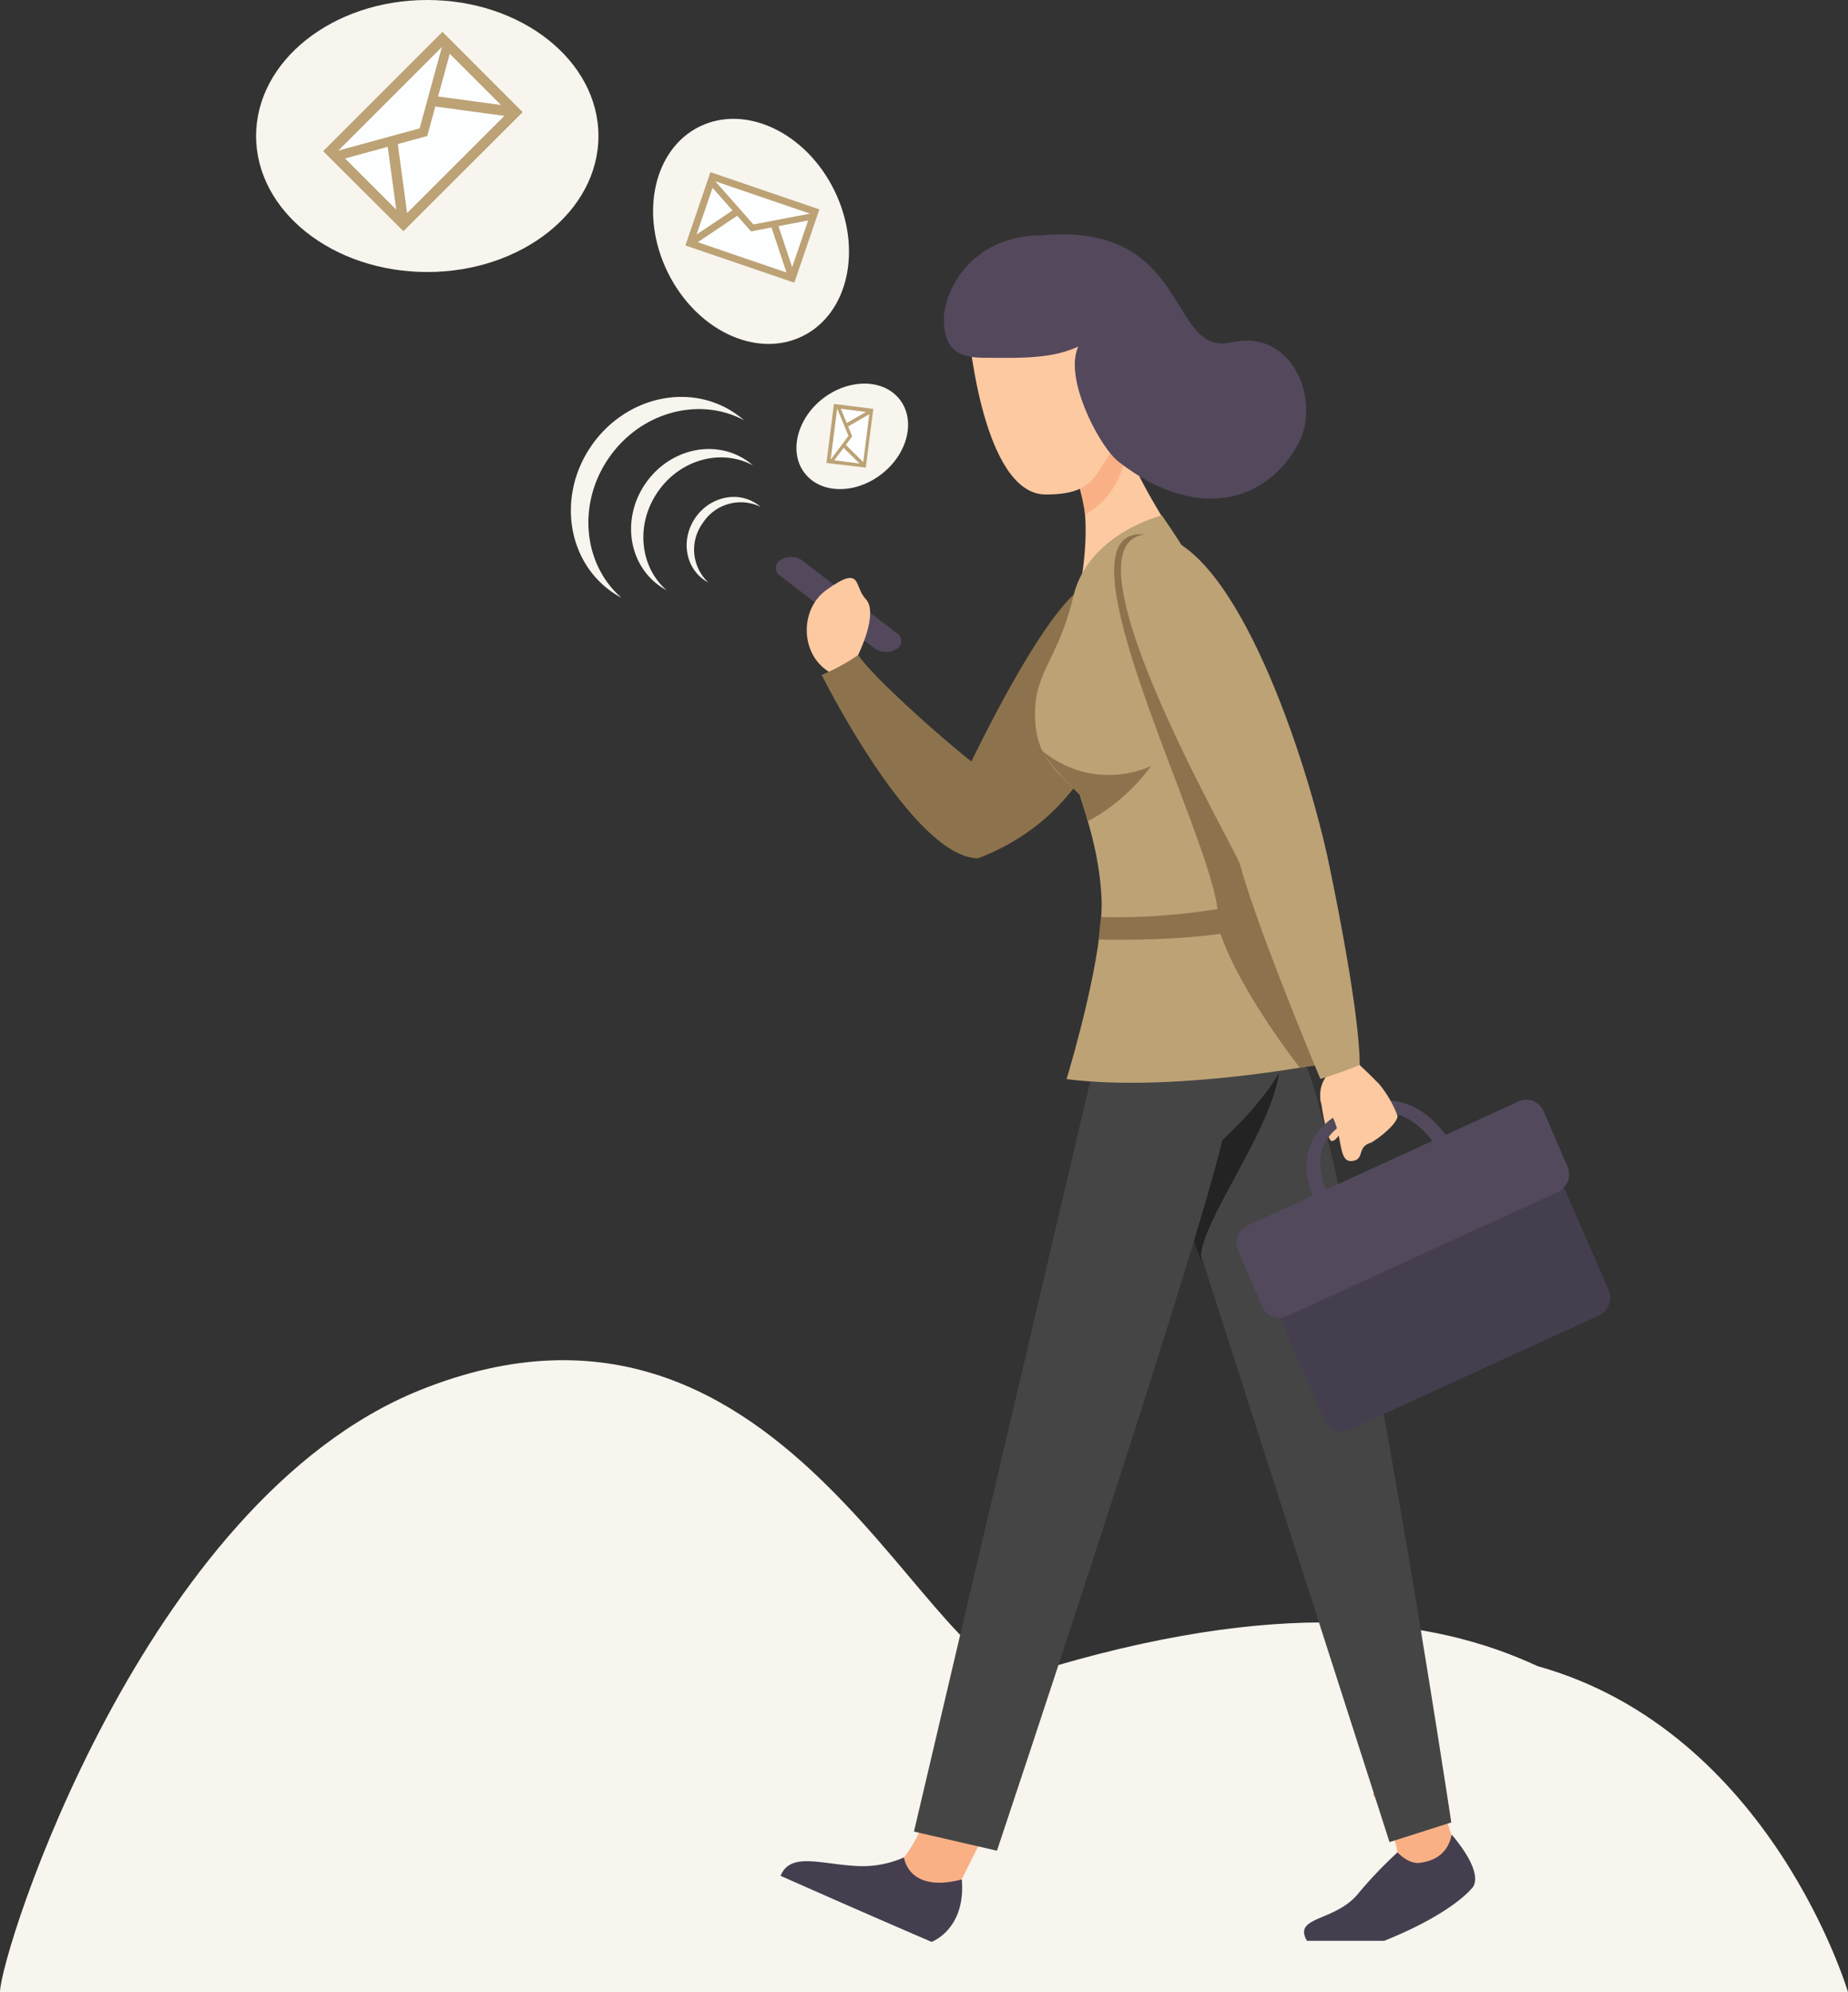 <svg id="e42e2539-af10-4a5d-b9f7-80cc16e27b17" data-name="Layer 1" xmlns="http://www.w3.org/2000/svg" viewBox="0 0 375.66 404.99"><rect x="0" y="0" width="375.66" height="404.99" fill="#333333" stroke="none"/><path d="M375.66,405s-15.6-53-63.14-66.3c-21.19-9.87-52.38-14.16-102.62,1.35-20.43,6.3-48.74-87.85-124.44-57.48C29.1,305.18,0,397.18,0,405Z" transform="translate(0 0)" style="fill:#f7f5ee"/><path d="M182.23,131.94a4,4,0,0,1-4.42-.11L158.53,117a1.83,1.83,0,0,1,.15-3.17h0a4,4,0,0,1,4.41.11l19.29,14.84a1.84,1.84,0,0,1-.15,3.17Z" transform="translate(0 0)" style="fill:#54485c"/><path d="M174.1,137.77l.35-4.65s4.27-8.51,1.52-11.36c-2.46-2.56-.62-7.11-8-1.81-5.21,3.74-5.39,12.4,0,16.27S174.1,137.77,174.1,137.77Z" transform="translate(0 0)" style="fill:#fcc9a1"/><path d="M268.38,223s1.18,8.68,2.29,8.95,2.86-3.51,2.86-3.51Z" transform="translate(0 0)" style="fill:#fcc9a1"/><path d="M217.31,94s5.94,6,2.07,26.36c5.68-5.69,14.73-14.47,18.08-13.18-4.39-7.49-8.86-14.44-8.86-20.79C220.15,89.05,217.31,94,217.31,94Z" transform="translate(0 0)" style="fill:#fcc9a1"/><path d="M189.32,366.45s-2.73,8.71-6.88,12.6c7.59,7.1,12,5.09,12,5.09l6.87-13.67Z" transform="translate(0 0)" style="fill:#fab085"/><path d="M183.76,377.6a20.86,20.86,0,0,1-9.75,1.74c-7.43-.43-13.33-2.81-15.34,2,17.49,7.77,30.7,13.43,30.7,13.43s7-2.52,6.14-12.69C184.59,384.94,183.76,377.6,183.76,377.6Z" transform="translate(0 0)" style="fill:#453e4f"/><path d="M279,364.69s6.4,9.44,5,15.56c10.44-1.21,12-4.12,12-4.12l-6.15-19.56Z" transform="translate(0 0)" style="fill:#fab085"/><path d="M288.69,378.7c-2.42.35-4.6-2.13-4.6-2.13a87.47,87.47,0,0,0-8,8.39c-4.71,5.77-13.32,4.55-10.42,9.59l15.73,0c14.05-5.65,17.84-10.73,17.84-10.73s3-2.38-4.14-10.86C294.21,377.4,290.88,378.38,288.69,378.7Z" transform="translate(0 0)" style="fill:#453e4f"/><path d="M223.39,118.66c8.57,3.56,8,43.4-24.5,55.8a184,184,0,0,1-1.92-18.6S215.93,115.57,223.39,118.66Z" transform="translate(0 0)" style="fill:#8d734d"/><path d="M203.2,167s.36-7.75-4.31-11.11-21.2-17.83-24.44-22.74a39.62,39.62,0,0,1-7.42,4.06s18.57,37.28,31.86,37.28Z" transform="translate(0 0)" style="fill:#8d734d"/><path d="M229.55,209.72l52.91,164.77,12.56-4S277,251,266.32,218.77c-2.15-6.52-11.45-24.94-11.45-24.94L250,178,227,187.37S223.74,194.12,229.55,209.72Z" transform="translate(0 0)" style="fill:#454545"/><path d="M218.18,95.4a41.8,41.8,0,0,1,2.4,9.19c7.57-4.21,8.19-11.91,9-14.92C228,82.23,218.18,95.4,218.18,95.4Z" transform="translate(0 0)" style="fill:#fab085"/><path d="M197,68.17s2.91,32.36,15.57,32.36,9.07-6.48,18.89-15.17C225,71.42,218.92,58.57,197,68.17Z" transform="translate(0 0)" style="fill:#fcc9a1"/><path d="M219.22,70.45a23.93,23.93,0,0,1-6.16,1.79c-4.08.63-7.82.5-12.59.5s-8.61-.9-8.6-7.9c0-5.4,5.3-17,20-17,30.41-2.74,25.37,24.71,38.48,21.76,12.66-2.85,18.19,12.16,13.55,20.66-6.32,11.61-20.37,16.15-36.53,3.59C223.63,91,216.12,76.85,219.22,70.45Z" transform="translate(0 0)" style="fill:#54485c"/><path d="M238.34,233.29s15.4-13.8,20.75-22.56c6.35,11.13-15.93,37-14.94,45.53A99.67,99.67,0,0,1,238.34,233.29Z" transform="translate(0 0)" style="fill:#232323"/><path d="M231,181.05l-2.6,9.92L185.79,372.35l16.87,3.89s39.68-118.65,45.81-144.43c12.23-11.59,22.84-25.65,10.28-48.05-2.24-4-4.78-8.51-5.11-9.3Z" transform="translate(0 0)" style="fill:#454545"/><path d="M218.18,121.25c-3,12.71-7.78,15.2-7.78,23.72s3.52,11,9.08,16.57c1.5,4.85,4,12.11,4.44,21,.51,11-6.11,33.55-7.11,36.84,21.53,2.75,51.33-3,51.33-3S250,172.91,250,162.06s-6.47-45.21-9-49.86c-1.34-2.43-4.83-7.43-4.83-7.43S221.16,108.51,218.18,121.25Z" transform="translate(0 0)" style="fill:#bca275"/><path d="M267.69,245c-1.52-3.08-3.08-7.86-1.25-12.34,1.24-3,3.82-5.47,7.67-7.23A15.75,15.75,0,0,1,285,224.14c4.9,1.34,8.12,5.24,9.92,8.15,1.12,1.82,1.16,3.7.42,4s-2-1.05-3.15-2.86c-1.65-2.58-4.45-5.87-8.47-7a12.6,12.6,0,0,0-8.69,1c-3.06,1.4-5,3.21-6,5.52-1.45,3.57-.21,7.57,1.1,10.31.92,1.94,1.4,3.7.73,4.14S268.64,246.89,267.69,245Z" transform="translate(0 0)" style="fill:#524a5c"/><path d="M325,267.44l-50.69,23.21a3.78,3.78,0,0,1-5.06-1.94l-8.7-20a4,4,0,0,1,2-5.17l50.69-23.21a3.77,3.77,0,0,1,5.07,1.94l8.69,20A4,4,0,0,1,325,267.44Z" transform="translate(0 0)" style="fill:#453e4f"/><path d="M316.65,242.34l-55,25.2a3.78,3.78,0,0,1-5.06-1.94l-4.9-11.31a4,4,0,0,1,2-5.17l55-25.2a3.79,3.79,0,0,1,5.07,1.94l4.89,11.31A4,4,0,0,1,316.65,242.34Z" transform="translate(0 0)" style="fill:#524a5c"/><path d="M278.19,218.22l2.13,2.12a22.83,22.83,0,0,1,3.72,6.37c.44,1-2.48,3.89-5.31,5.58-2.94.81-1.28,3.33-3.74,3.72-3.78.62-1.16-7.75-6.48-11.84-1.28-7.06,6.63-8.85,6.63-8.85Z" transform="translate(0 0)" style="fill:#fcc9a1"/><path d="M231.78,108.61c16.17-.08,34.47,49.32,36.2,65.22-7,8.75-23.93,18.55-20.89,14.41C252.33,181.12,212.54,108.69,231.78,108.61Z" transform="translate(0 0)" style="fill:#8d734d"/><path d="M268,173.83s6.63,30.62,6.63,42.68a56.58,56.58,0,0,0-10.43.51s-13.64-17.28-16.88-29.72C252.68,184.43,268,173.83,268,173.83Z" transform="translate(0 0)" style="fill:#8d734d"/><path d="M256.53,183a129.39,129.39,0,0,1-32.68,3.44,37.78,37.78,0,0,0-.47,4.56s29.41.91,37.93-5.1C261.31,181.72,256.53,183,256.53,183Z" transform="translate(0 0)" style="fill:#8d734d"/><path d="M233.57,108.61c16.17-.08,30.82,41.32,36.2,65.22-7,8.75-15.78,6.3-17.81,1.58C249.74,170.21,214.33,108.69,233.57,108.61Z" transform="translate(0 0)" style="fill:#bca275"/><path d="M269.77,173.83s6.63,30.62,6.63,42.68a85,85,0,0,1-8,2.83S255.2,187.85,252,175.41C257.35,172.54,269.77,173.83,269.77,173.83Z" transform="translate(0 0)" style="fill:#bca275"/><path d="M234,155.72a21.05,21.05,0,0,1-22.07-3.05c1,2.63,7.59,8.87,7.59,8.87l1.66,5.4A38.86,38.86,0,0,0,234,155.72Z" transform="translate(0 0)" style="fill:#8d734d"/><path d="M52.06,27.65c0,15.27,15.58,27.65,34.79,27.65s34.8-12.38,34.8-27.65S106.07,0,86.85,0,52.06,12.38,52.06,27.65Z" transform="translate(0 0)" style="fill:#f7f5ee"/><rect x="69.87" y="16.28" width="32.19" height="20.97" transform="translate(6.25 68.63) rotate(-45)" style="fill:#fdfeff"/><path d="M65.69,30.73,89.94,6.48,106.25,22.8,82,47ZM89.94,9.45,68.66,30.73,82,44.07,103.28,22.8Z" transform="translate(0 0)" style="fill:#bca275"/><polygon points="68.2 31.76 86.08 26.87 90.97 9 68.2 31.76" style="fill:#fdfeff"/><polygon points="86.85 27.65 91.92 9.14 90.02 8.86 85.3 26.1 68.06 30.81 68.34 32.71 86.85 27.65" style="fill:#bca275"/><path d="M104.76,22.8,87.3,20.43Z" transform="translate(0 0)" style="fill:#bca275"/><rect x="94.98" y="12.8" width="2.1" height="17.62" transform="translate(61.73 113.88) rotate(-82.29)" style="fill:#bca275"/><path d="M82,45.56,79.64,28.1Z" transform="translate(0 0)" style="fill:#fdfeff"/><rect x="79.77" y="28.02" width="2.1" height="17.62" transform="translate(-4.21 11.17) rotate(-7.71)" style="fill:#bca275"/><path d="M142.21,25.73c-9.35,4.59-12.26,17.85-6.48,29.62s18,17.6,27.39,13,12.26-17.85,6.49-29.63S151.57,21.14,142.21,25.73Z" transform="translate(0 0)" style="fill:#f7f5ee"/><rect x="145.79" y="35.25" width="14.31" height="21.97" transform="translate(59.73 176) rotate(-71.13)" style="fill:#fdfeff"/><path d="M144.42,35l22.14,7.57-5.09,14.9L139.33,49.9Zm20.32,8.46-19.43-6.64L141.15,49l19.43,6.64Z" transform="translate(0 0)" style="fill:#bca275"/><polygon points="144.54 36.85 152.91 46.34 165.33 43.96 144.54 36.85" style="fill:#fdfeff"/><polygon points="152.67 47.04 165.53 44.58 165.13 43.34 153.15 45.63 145.08 36.48 144 37.23 152.67 47.04" style="fill:#bca275"/><path d="M161,56.56l-3.79-11.41Z" transform="translate(0 0)" style="fill:#fdfeff"/><rect x="158.41" y="44.84" width="1.43" height="12.02" transform="translate(-7.92 52.89) rotate(-18.42)" style="fill:#bca275"/><path d="M140.24,49.45l10-6.69Z" transform="translate(0 0)" style="fill:#fdfeff"/><rect x="139.22" y="45.39" width="12.02" height="1.43" transform="translate(-1.07 88.68) rotate(-33.84)" style="fill:#bca275"/><path d="M163.58,96.19c3.28,4.25,10.27,4.33,15.61.2s7-10.92,3.72-15.16S172.63,76.9,167.3,81,160.3,92,163.58,96.19Z" transform="translate(0 0)" style="fill:#f7f5ee"/><rect x="167.15" y="84.98" width="11.31" height="7.37" transform="translate(63.03 248.88) rotate(-82.74)" style="fill:#fdfeff"/><path d="M168,94.12l1.52-12,8,1-1.53,11.94ZM170.19,83l-1.34,10.48,6.58.84,1.33-10.48Z" transform="translate(0 0)" style="fill:#bca275"/><polygon points="168.95 93.87 172.86 88.67 170.38 82.65 168.95 93.87" style="fill:#fdfeff"/><polygon points="173.24 88.71 170.67 82.48 170.08 82.82 172.48 88.62 168.71 93.63 169.19 94.1 173.24 88.71" style="fill:#bca275"/><path d="M177.17,83.52l-5.35,3.09Z" transform="translate(0 0)" style="fill:#fdfeff"/><rect x="171.4" y="84.69" width="6.19" height="0.74" transform="translate(-19.14 98.81) rotate(-30.05)" style="fill:#bca275"/><path d="M175.74,94.73l-4.41-4.34Z" transform="translate(0 0)" style="fill:#fdfeff"/><rect x="173.17" y="89.47" width="0.74" height="6.19" transform="translate(-14.16 151.31) rotate(-45.46)" style="fill:#bca275"/><path d="M123.76,93.1c-6.47,9.38-5.21,21.64,2.57,28.42a18.58,18.58,0,0,1-1.85-1.12c-9.28-6.41-11.19-19.73-4.28-29.75s20-13,29.34-6.55a18.45,18.45,0,0,1,1.7,1.33C142.14,80.56,130.23,83.73,123.76,93.1Z" transform="translate(0 0)" style="fill:#f7f5ee"/><path d="M133.71,100c-4.56,6.59-3.67,15.22,1.8,20a14.38,14.38,0,0,1-1.29-.79c-6.53-4.51-7.88-13.87-3-20.93s14.1-9.11,20.63-4.61c.42.3.82.61,1.2.94C146.63,91.14,138.26,93.37,133.71,100Z" transform="translate(0 0)" style="fill:#f7f5ee"/><path d="M142.88,106.3A9.17,9.17,0,0,0,144,118.43c-.27-.15-.53-.31-.79-.48-4-2.74-4.8-8.43-1.85-12.7s8.56-5.51,12.52-2.77c.26.18.5.37.74.57A9.17,9.17,0,0,0,142.88,106.3Z" transform="translate(0 0)" style="fill:#f7f5ee"/></svg>